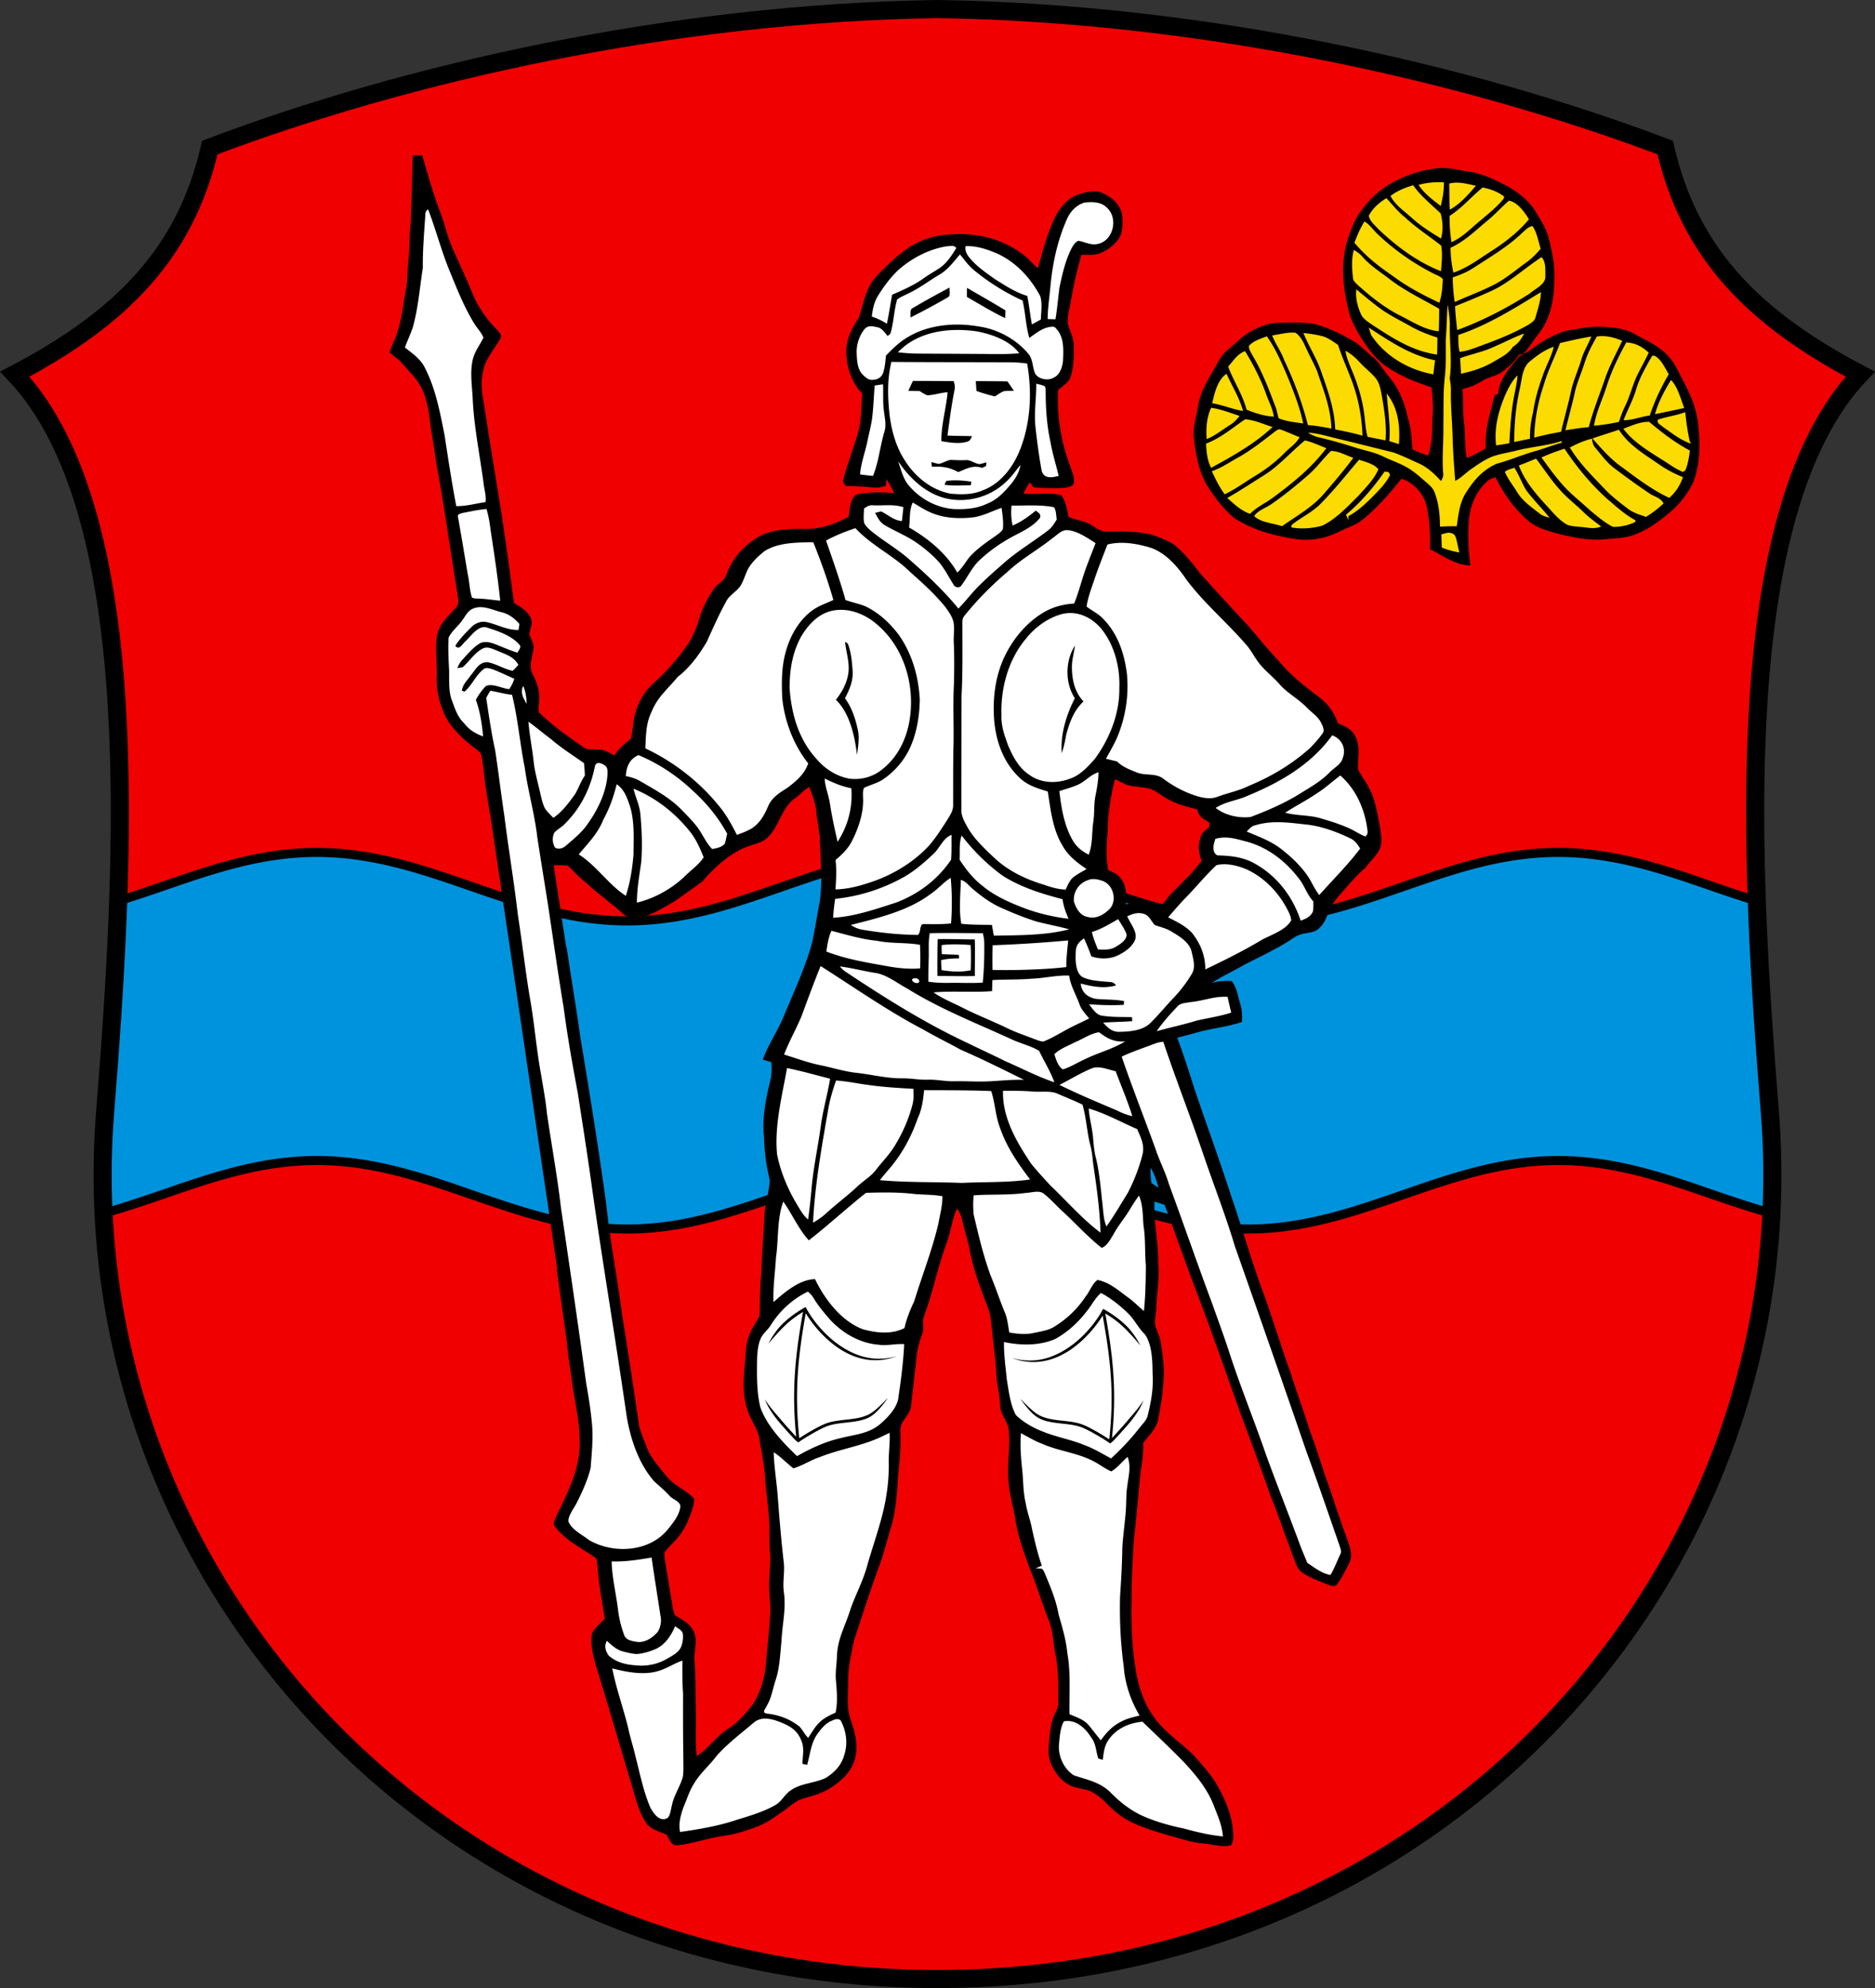 <?xml version="1.0" encoding="UTF-8"?>
<svg width="620.89" height="658.17" version="1.1" xml:space="preserve" xmlns="http://www.w3.org/2000/svg"><rect width="100%" height="100%" fill="#333333" stroke="none"/><path d="M310.44 3C222.452 4.313 134.81 24.116 69.48 48.848c-7.954 34.591-28.836 56.258-64.574 75.01 43.542 45.919 36.405 162.65 29.9 244.5-11.937 150.21 107.43 286.81 275.64 286.81s287.58-136.6 275.64-286.81c-6.505-81.85-13.641-198.58 29.9-244.5-35.738-18.752-56.62-40.419-64.574-75.01C486.082 24.116 398.432 4.313 310.452 3z" fill="#f00000"/><g transform="translate(.439 .534)" stroke="#000"><path transform="translate(-.44 -.633)" d="m104.92 282.3c-18.7 0-34.951 5.67-51.38 11.34a529.03 529.03 0 0 1-14.468 4.785c-0.865 24.438-2.556 48.402-4.268 69.936-0.893 11.241-0.962 22.389-0.42 33.426 6.447-1.864 12.808-3.956 19.156-6.147 16.428-5.67 32.68-11.34 51.38-11.34s35.022 5.67 51.38 11.34c16.428 5.67 32.681 11.34 51.381 11.34s35.023-5.67 51.381-11.34c16.428-5.67 32.681-11.34 51.381-11.34s35.023 5.67 51.381 11.34c16.428 5.67 32.681 11.34 51.381 11.34s35.023-5.67 51.381-11.34c16.428-5.67 32.681-11.34 51.381-11.34s35.023 5.67 51.381 11.34c6.348 2.191 12.707 4.283 19.154 6.147 0.543-11.037 0.474-22.185-0.42-33.426-1.71-21.533-3.403-45.498-4.267-69.936a529.13 529.13 0 0 1-14.467-4.785c-16.358-5.67-32.681-11.34-51.381-11.34s-34.953 5.67-51.381 11.34c-16.358 5.67-32.681 11.34-51.381 11.34s-34.953-5.67-51.381-11.34c-16.358-5.67-32.681-11.34-51.381-11.34s-34.953 5.67-51.381 11.34c-16.358 5.67-32.681 11.34-51.381 11.34s-34.953-5.67-51.381-11.34c-16.358-5.67-32.681-11.34-51.381-11.34z" fill="#0093dd" stroke="#000" stroke-width="3"/></g><path d="M310.44 3C222.452 4.313 134.81 24.116 69.48 48.848c-7.954 34.591-28.836 56.258-64.574 75.01 43.542 45.92 36.405 162.65 29.9 244.5-11.937 150.21 107.43 286.81 275.64 286.81s287.58-136.6 275.64-286.81c-6.505-81.85-13.641-198.58 29.9-244.5-35.738-18.752-56.62-40.419-64.574-75.01C486.082 24.116 398.432 4.313 310.452 3z" fill="none" stroke="#000" stroke-width="6"/><g stroke-width="1.333"><path d="M136.69 51.448c-.219 7.5-.371 15.01-.698 22.502-.507 4.181-.192 8.382-.782 12.55-.327 2.886-.148 5.733-.648 8.612-.994 5.213-1.41 10.305-3.142 15.365-.642 2.116-1.821 4.04-2.405 6.162 1.334 1.289 2.918 2.193 4.136 3.63 2.225 2.642 4.61 4.7 6.22 7.81 2.65 4.74 2.745 10.613 3.662 15.865.622 3.367 1.058 6.766 1.584 10.151 2.674 14.262 4.585 28.658 6.951 42.972.128 1.487.603 2.866-.577 4.072-2.456 2.924-5.194 4.874-6.156 8.824-.898 4.47.02 9.465-.166 14.03-.238 5.13 1.173 10.454 3.809 14.86 2.385 3.52 5.617 6.54 9.047 9.041.866.705 1.738 1.186 1.924 2.398.686 3.11.808 6.356 1.302 9.505.472 3.162.957 6.32 1.455 9.475l.087-.02 2.166 14.685c.13.89.283 1.775.41 2.664l-.018-.007.678 4.592c.015.01.03.017.045.026 1.192 8.75 2.535 17.475 3.825 26.208l6.233 42.254c.3 1.699.482 3.41.753 5.105l8.166 55.358-.183.043c1.102 7.925 2.21 15.85 3.316 23.77.34 3.893.892 7.677 1.52 11.525.802 7.528 2.81 14.364 2.758 21.822.212 8.747-3.86 16.615-7.548 24.259-.416.98-1.404 2.61-.789 3.636 3.694 4.873 8.517 7.016 13.371 10.395.91.462.667 1.884.865 2.75.385 5.92 1.514 11.704 2.405 17.552-1.462 1.507-3.263 3.014-4.238 4.887-.853 5.405 1.667 11.24 3.052 16.377 3.706 11.928 7.099 23.939 10.735 35.886 1.02 3.68 2.225 7.823 4.527 10.953 1.546 1.7 4.264 2.482 6.342 3.348.757 1.128 1.501 3.218 2.906 3.597 5.348-.347 10.837-2.475 16.127-3.168 3.919-.526 7.535-1.75 11.222-3.135 3.238-1.2 5.669-3.213 8.51-5.105 2.084-1.404 3.688-3.168 6.022-3.918 2.943-.987 5.841-1.54 8.566-3.136 3.976-2.226 7.971-5.727 9.1-10.318 1.148-4.49 0-8.548-1.436-12.78-1.462-4.265-.808-8.183-.834-12.563-.07-4.534.981-9.1 1.873-13.524 2.558-7.798 5.072-15.628 7.849-23.356 2.033-5.13 3.219-10.445 4.886-15.704 1.212-5.014 1.635-10.298 1.898-15.39.513-4.931 1.007-9.786.782-14.756-.372-3.892 3.315-5.226 3.585-8.958.545-5.355 1.225-10.691 1.783-16.045.275-2.623 1-5.111 1.892-7.58.743-1.905-.2-3.694.538-5.592 2.943-8.113 4.605-16.564 7.606-24.657 1.333-3.713 1.725-7.574 3.334-11.197.622.924 1.206 1.828 1.469 2.924 1.032 4.072 2.257 8.074 3.033 12.21 1.334 6.368 3.63 12.127 5.919 18.187.885 2.283.91 4.963 1.243 7.38.462 4.701 1.18 9.383 1.373 14.096.224 3.456 1.11 6.805 1.27 10.267.051 3.046 2.167 4.886 2.763 7.683.808 6.137-.685 11.914.052 17.968.276 4.168 1.577 8.042 2.206 12.172 1.039 6.259 3.136 12.074 5.444 17.955 1.994 5.13 3.617 10.395 5.618 15.52 1.481 3.545 1.462 7.515 2.257 11.42 1.052 5.348.924 10.626.911 16.05.058 1.751-1.238 3.317-1.783 5.016-.776 2.366-.994 4.964-1.257 7.44-.186 2.692-.43 5.43.802 7.93 1.346 2.681 2.937 5.093 5.675 6.523 2.482 1.487 5.207 1.173 7.746 2.468 1.898 1.013 3.521 2.444 5.022 3.977 2.315 2.41 5.033 4.59 8.06 6.053 5.843 2.655 11.8 4.175 17.943 5.932 1.995.57 4.034.91 6.099 1.122 2.911.275 5.797 1.206 8.734.616.583-.603.782-1.366.891-2.18.135-6.875-2.462-12.769-5.803-18.605-2.174-3.321-4.81-6.354-7.504-9.259-4.104-4.066-9.747-7.728-13.01-12.563-3.483-4.771-5.124-10.248-6.054-16.025-1.206-7.586-1.5-15.416-1.295-23.092-.052-6.432.39-12.832.717-19.245.91-7.65 1.507-15.313 2.296-22.97.551-3.13.911-6.163.84-9.35 1.912-2.398 4.522-4.943 4.996-8.073.866-4.47 1.578-8.927 1.77-13.46.237-3.836-.36-7.76-.936-11.544-.302-2.27-1.52-4.2-1.963-6.405.026-1.937.443-3.848.513-5.784.128-4.759 1.084-9.33.583-14.114.16-6.881-1.602-13.641-1.205-20.49 1.097.346 2.187.686 3.283 1.032 3.579 9.286 6.772 18.733 10.318 28.038 5.2 13.64 9.998 27.35 14.871 41.098 3.29 8.863 6.638 17.731 9.741 26.664 3.091 7.657 5.624 15.506 8.658 23.188.5 1.315 1.135 2.225 2.327 2.995 2.444 1.57 5.272 2.578 7.94 3.693 1.045.27 2.488 1.175 3.276-.005 1.578-2.117 2.764-4.58 3.982-6.914 1.507-2.937.129-5.726-.808-8.56-2.59-6.933-4.732-14.013-7.271-20.958-1.584-4.81-3.065-9.644-4.887-14.37-2.058-6.496-4.386-12.896-6.458-19.386-3.136-8.715-5.803-17.578-8.952-26.286-4.112-11.044-6.732-20.62-10.144-30.62h-.032c-4.25-13.255-8.533-24.757-12.601-36.834-1.834-5.695-3.617-11.428-5.733-17.026 2.347-.641 4.713-1.18 7.041-1.898 4.733-1.27 9.773-1.713 14.402-3.342.058-1.981.059-3.904-.538-5.815-.898-2.828-1.102-5.381-2.834-7.715-2.296-.103-4.47-.033-6.683.653 3.61-2.36 7.53-4.116 11.261-6.278 4.528-2.314 9.1-4.482 13.467-7.105 1.744-1.058 3.347-2.43 5.386-2.866 1.77-.474 3.938-.436 5.304-1.719 2.892-2.475 2.943-6.015 5.2-8.965.543-.687 1.124-1.405 1.695-2.116 2.812-3.14 5.692-6.71 8.642-9.119 1.764-2.642 4.707-4.68 5.169-7.798.237-2.212-.193-4.56-.565-6.74-.833-4.258-1.468-8.259-3.571-12.12-1.02-2.07-2.527-3.879-3.508-5.957-.199-3.777.95-7.08-.86-10.773-1.18-2.559-3.385-3.424-5.816-4.444-1.238-3.56-3.2-6.323-6.182-8.619-4.887-3.661-9.632-7.381-13.505-12.146-3.508-3.597-6.586-7.528-9.876-11.318-5.438-5.887-10.9-11.736-16.21-17.731-2.488-3.27-5.298-6.797-8.536-9.369-2.398-1.475-5.136-2.527-7.823-3.36-4.508-1.091-9.62-.911-14.224-.924-2.802.18-4.488-2.16-7.226-3.084-1.751-.795-4.252-.801-5.714-1.988-.36-2.687-.847-4.605-2.239-6.939-4.027-1.103-8.4-.102-12.569-.577.584-1.308 1.296-2.501 2.11-3.674.417.551.834 1.096 1.245 1.647 3.52.199 7.13.43 10.645.072.795-.18 2.102-.418 2.564-1.136.616-2.084-.686-4.566-1.314-6.541a62.29 62.29 0 0 1-3.81-24.62c1.341-1.16 3.233-2.32 4.01-3.95 1.23-3.372 1.224-7.316 1.179-10.862-.026-2.63-1.283-4.573-1.93-7.016-.295-2.507.596-5.232 1.007-7.72.833-5.137 2.077-10.23 3.462-15.244 2.353.02 4.553.334 6.74-.737 2.63-1.2 5.418-3.398 6.419-6.2.577-2.123.578-4.496.25-6.664-.814-3.54-3.911-5.906-7.156-7.13-2.168-.642-4.823 0-6.933.66-3.623 1.096-6.406 4.373-8.04 7.663-2.56 5.33-4.124 11.28-5.663 16.91-1.2-1.038-2.283-2.186-3.399-3.302-6.938-6.137-16.449-8.677-25.587-7.933a27.623 27.623 0 0 0-13.415 4.097c-4.232 2.905-8.048 6.465-11.511 10.242-3.348 4.04-3.796 8.567-5.393 13.275-2.405 3.584-4.297 7.226-4.156 11.683.205 4.945 1.757 9.792 5.297 13.377-.384 4.444-.25 9.28-1.565 13.493-1.487 5.213-3.565 10.202-4.81 15.493.264.525.527 1.058.797 1.59 3.046.115 6.085.167 9.118.533 1.507.218 2.841-.129 4.265-.565l.134-2.18c1.116 1.481 1.892 2.886 2.533 4.63-4.117-.404-8.093-.418-12.177.339-2.283 1.103-2.527 5.272-2.809 7.465-4.335 2.296-8.772 3.995-13.749 4.002-4.79-.071-10.382.012-14.845 1.98-5.38 2.745-9.799 7.324-11.831 13.07-.783 2.392-2.9 2.93-4.24 4.887-2.11 3.09-3.828 6.425-4.873 10.023-.95 3.232-2.283 6.296-4.258 9.041-3.143 4.296-6.58 8.356-10.594 11.87-2.937 2.616-4.995 5.92-6.118 9.69-.955 2.918-.833 5.925-1.583 8.843-1.995 1.86-4.104 3.168-5.47 5.656-1.77-.968-3.31-2.033-5.433-2.007-1.584-.154-3.533.301-4.81-.744-5.226-3.668-10.125-6.983-14.73-11.536-.371-1.263.027-2.847.027-4.168.257-3.11-.796-5.797-2.136-8.523-1.392-2.578-.122-5.47.224-8.138.385-2.045-.846-3.27-1.365-5.118.301-1.789 1.308-3.488.526-5.297-1.206-2.417-3.322-3.61-5.547-4.93-.827-5.567-1.436-11.159-2.29-16.725-2.16-15.82-4.995-31.576-7.4-47.358-.622-4.258-1.642-8.003-.635-12.293.622-4.425 4.008-7.772 5.983-11.588.166-1.334-.801-1.911-1.558-2.816-3.533-3.559-6.361-7.816-8.189-12.491-1.866-4.598-4.008-9.068-6.021-13.596-1.97-4.322-2.906-8.94-4.637-13.357-2.236-5.903-3.872-11.974-5.664-18.007zm340.336 4.148c-.44.018-.885.055-1.34.116-9.305 1.187-19.097 5.695-24.541 13.608-2.732 3.258-3.867 7.035-5.188 11.005-2.142 8.047-1.103 15.89.968 23.81 1.09 3.264 2.924 6.323 4.765 9.215 2.026 2.898 4.4 6.008 7.381 7.977 4.592 3.142 9.639 5.188 14.91 6.887.462 3.533.738 6.926.34 10.492-.006 4.18-.039 8.143-1.411 12.151-1.731-.667-3.566-1.237-5.188-2.141-.282-3.65-.423-7.17-1.622-10.67-.981-4.99-3.02-9.665-6.33-13.544-1.879-2.155-2.956-4.534-5.22-6.337-2.392-1.923-4.11-3.982-6.72-5.425-4.265-2.45-8.959-4.771-13.807-5.733-4.175-.366-8.664-.288-12.845.02-4.232.878-8.362 3.084-11.497 6.06-2.18 2.058-4.502 3.47-5.964 6.188-2.732 5.015-5.925 9.266-6.945 14.928-.602 3.835-1.795 7.029-1.417 10.921.757 6.016 1.724 11.69 5.161 16.834 2.354 3.456 5.015 6.983 8.299 9.612 6.246 4.008 13.076 5.778 20.335 6.9 4.912.725 10.106-.256 14.499-2.545 2.283-1.154 4.841-1.963 6.95-3.393 5.182-4.072 9.39-8.932 13.5-14.037 3.84 1.186 6.887 4.527 8.144 8.285 1.173 4.957 1.468 9.959 1.282 15.038 4.553 2.276 8.253 5.22 13.415 5.42a69.465 69.465 0 0 1-.57-14.552c.353-5.188 2.475-10.292 6.515-13.684.642-.513 1.552-.744 2.315-1.046 2.655 5.31 6.015 10.152 10.466 14.115 2.68 2.424 5.867 3.38 9.26 4.36 5.476 1.418 11.556 2.733 17.212 2.034 2.911-.308 5.598-.244 8.42-1.206 5.367-1.795 10.202-5.585 14.338-9.369 2.899-3.116 5.861-6.996 6.76-11.229 1.43-5.406 1.256-11.221.602-16.736-.615-5.124-2.642-9.632-5.047-14.14-1.513-2.828-2.584-5.586-4.855-7.94-3.097-3.43-6.9-4.912-10.824-7.143-3.11-1.88-7.124-2.315-10.683-2.52-3.88-.231-7.433.52-11.23 1.154-2.571.462-4.751 1.59-7.053 2.757-3.36 1.642-5.978 4.303-9.421 5.823-2.815 3.47-6.92 7.778-6.984 12.46-.41.16-.814.32-1.224.487-1.463 5.938-3.335 11.337-2.912 17.583-2.097 1.103-4.026 2.38-6.277 3.175-.943-3.764-.392-7.516-.93-11.312-.507-3.816-.192-7.663-.507-11.505 2.283-.59 4.406-1.327 6.4-2.629 1.937-1.27 4.27-1.564 6.233-2.725 2.244-1.66 4.374-3.366 5.894-5.752.25-.449 1.192-.334 1.564-.507 2.039-2.04 3.316-4.585 5.2-6.772 4.066-5.303 5.156-11.991 5.085-18.526.218-4.444-.794-8.619-1.788-12.909-.795-3.219-2.52-5.752-4.181-8.554-1.97-3.566-5.47-6.355-8.908-8.427-4.264-2.302-9.017-4.65-13.865-5.265-3.097-.432-5.845-1.267-8.92-1.142zM369.22 257.956c1.443.61 2.797 1.488 4.272 1.995 2.372.628 4.938.571 7.323 1.168 1.77.66 3.36 1.91 4.97 2.879 3.13 2.045 7.06 3.033 10.652 3.956.59 2.488 2 3.143 4.052 4.297l-.039 1.513c-1.308 1.16-2.615 2.014-3.006 3.841-.847 2.642-.457 4.893.486 7.42-1.138 1.372-2.287 2.789-3.5 4.142l.023.017-7.367 7.43c-.98 1.609-2.27 2.827-3.616 4.129-2.02-1.116-4.085-2.591-6.509-2.45-1.443.224-2.77.68-4.143 1.141.662-6.066-1.132-9.917-5.816-11.28-.847-4.303-.59-8.535-.192-12.857.026-5.848.974-11.684 2.41-17.34zm-101.197 2.553c1 2.764 2.058 5.413 2.308 8.382.183 2.543.897 4.729.873 7.033l.21.165c.259 7.88 1.13 15.678-.089 23.05-.802 4.2-1.43 8.44-2.333 12.614-2.193 8.459-6.266 16.898-9.575 24.971-2.052 4.874-4.995 9.056-6.83 14.077.95.288 1.9.564 2.855.833.109 1.95.186 3.848-.295 5.76-1.424 5.957-2.841 12.446-2.174 18.59.15 5.387.709 9.493 1.93 14.748-.257 4.143-1.635 8.03-1.796 12.173-.198 6.002-.847 11.952-.943 17.961-.532 4.887-.448 9.773-.634 14.672-.872 1.975-2.27 3.694-3.104 5.714-1.668 3.598-1.386 7.183-1.815 11.037-.456 4.95-.712 9.683.936 14.454 1.026 3.585 3.553 6.33 3.989 9.914.641 4.065 1.52 8.067 1.808 12.184.378 6.066 1.482 11.85 1.45 17.955-.026 2.392-.02 4.772.179 7.157.308 3.649-.295 7.137-.257 10.799-.044 2.79.36 5.554.399 8.337-.276 5.765-.905 11.471-1.437 17.21-.327 4.92-1.782 9.979-4.482 14.14-2.411 2.976-4.816 5.786-8.067 7.87-3.925 2.571-6.535 6.476-10.383 9.092-.641-4.694-.198-9.56-.34-14.326-.153-5.784.013-11.543-.436-17.314-.199-3.367 1.103-6.29-.154-9.427-1.186-2.66-3.347-3.764-5.694-5.206-.892-.45-.975-1.251-1.2-2.13-.929-5.335-1.763-10.703-2.667-16.044-.135-.981-.308-2.033-.192-3.021 1.244-1.847 3.11-3.238 4.45-5.027 2.328-2.726 3.649-5.926 4.758-9.286.34-1.16.641-2.276.558-3.495-2.642-2.904-6.611-4.225-9.17-7.464-2.34-2.937-5.239-6.015-6.502-9.555-.847-2.328-1.937-4.63-2.52-7.042-1.802-12.376-3.662-24.74-5.688-37.084-1.546-12.069-3.912-24.112-5.188-36.2h.011c-2.55-18.711-5.762-38.372-8.598-55.487-1.4-9.89-3.05-19.734-4.538-29.608l-.108.037-4.204-27.284c1.507.013 3.04-.04 4.54.115 1.494 1.07 2.623 2.636 4.04 3.835 1.365 1.17 2.746 2.305 4.032 3.554l6.844 5.584c2.193 1.372 4.508 4.777 7.324 4.553 4.93-.498 9.214-3.368 13.42-5.8l8.986-6.353c4.354-5.11 10.113-10.382 16.718-12.21 1.738-.583 3.392-1.039 4.79-2.289 3.97-3.553 4.816-10.209 9.305-13.152 1.668-1.257 2.892-2.726 4.7-3.765zm112.966 126.13c1.36 2.033 1.957 4.296 2.656 6.61a195.151 195.151 0 0 0-2.38-1.634c-.192-1.654-.314-3.309-.276-4.976z"/><path d="M477.06 60.312c-2.483 0-4.883.2-7.312.896 1.936 2.962 4.591 4.848 7.336 6.99.648-2.617 1.102-5.176 1.045-7.875a52.393 52.393 0 0 0-1.07-.011zm5.372.157a10.48 10.48 0 0 0-2.534.296c.11 2.886-.025 5.766.186 8.646 3.393-1.841 6.163-5.002 8.632-7.92-2.166-.447-4.177-1.017-6.284-1.021zm-14.46.861c-2.591.77-5.393 1.84-7.51 3.566 1.713 3.238 4.61 4.982 7.233 7.406 2.918 2.63 6.144 4.63 9.485 6.663.802-2.989.584-5.323-.102-8.286-3.09-2.988-6.708-5.828-9.106-9.349zm23.034.725c-3.79 3.046-6.843 6.785-10.992 9.433-.025 2.918.2 5.797.616 8.689 3.393-1.469 5.746-3.918 8.517-6.26 2.905-2.52 6.2-4.995 8.644-7.977.744-1.026-.225-1.148-.892-1.686-1.834-1.116-3.81-1.718-5.893-2.2zm-31.903 3.546c-2.398 1.5-4.483 3.27-5.83 5.797.219 1.732 2.06 3.219 3.181 4.463 5.964 5.694 12.98 10.928 20.713 13.929.212-2.745.596-5.797.039-8.51-3.932-3.084-8.15-5.784-11.825-9.215-2.392-1.891-4.239-4.232-6.278-6.463zm40.541.853c-2.392 2.09-4.508 4.476-6.977 6.496-4.047 3.322-7.503 6.861-12.326 9.086.032 2.822.334 5.464.943 8.222 4.79-1.61 8.35-4.476 12.575-7.137 4.617-2.95 8.914-6.304 12.441-10.53-1.398-2.264-3.847-5.765-6.656-6.137zm-47.806 6.881c-1.437 2.2-2.36 4.59-3.342 7.002 3.56 4.297 7.875 7.74 12.486 10.851 4.842 3.668 10.184 6.45 15.654 9.048.801-2.508 1.051-5.2 1.135-7.823-.738-.969-2.22-1.367-3.265-1.944-6.849-3.52-13.152-7.977-18.699-13.325-1.334-1.36-2.29-2.828-3.97-3.809zm55.65 1.526c-1.218.077-2.322 1.27-3.206 2.02-4.611 4.547-10.588 8.061-16.006 11.582-2.232 1.507-4.669 2.538-7.221 3.378.051 2.745.225 5.458.673 8.165 4.303-1.97 8.773-3.585 12.98-5.746 3.84-1.95 7.067-4.74 10.632-7.317 1.847-1.295 3.392-2.88 4.841-4.598-.782-2.444-1.231-5.355-2.693-7.484zm-59.18 7.9c-.84 3.072-.61 6.131-.282 9.254.076 1 .878 1.635 1.538 2.29 4.38 3.943 9.255 7.842 14.577 10.42 3.95 1.988 7.792 4.54 12.313 4.938.07-2.481.135-4.957.115-7.439-5.38-3.09-10.92-5.707-15.916-9.44-3.175-2.494-6.862-4.739-9.485-7.778-.827-.969-1.751-1.642-2.86-2.244zm62.143 2.374c-5.739 3.751-11.037 8.798-17.225 11.465-3.757 1.687-7.566 3.264-11.389 4.79.097 2.642.423 5.252.693 7.882 8.413-3.085 16.519-7.298 24.06-12.127 1.84-1.635 5.4-3.026 5.137-5.873-.006-1.847.193-4.778-1.276-6.137zm-61.316 10.67c-.315 2.88.39 5.624 1.545 8.234.66 1.52 2.398 2.553 3.707 3.483 6.861 4.47 13.17 8.663 21.488 9.875.065-1.879.11-3.758.11-5.637-3.047-.962-6.002-2.11-8.792-3.687-3.373-1.924-6.996-3.637-10.107-5.914-2.764-2-5.31-4.206-7.951-6.354zm61.133.911c-8.913 5.406-17.385 10.837-27.363 14.178 0 1.86-.013 3.746.41 5.573 1.854-.147 3.553-.731 5.291-1.347 6.047-2.231 11.845-4.348 17.462-7.586 1.026-.673 2.071-1.218 2.405-2.488.763-2.777 1.7-5.418 1.796-8.33zm-30.884 4.162c-.314 3.88-.314 7.778-.647 11.658-.013 4.033.147 8.041-.276 12.062-.629 5.29-.378 10.703-.507 16.032.116 5.374-.48 10.684-.057 16.058.141 1.064-.238 1.68-.725 2.584-2.13-2.366-4.322-4.463-7.253-5.81-2.79-1.244-5.585-2.623-8.458-3.655-6.17-1.52-12.306-3.079-18.481-4.566-3.328-.75-6.426-1.847-9.876-1.995 1.128.655 2.264 1.244 3.547 1.546 4.117.936 8.188 2.11 12.215 3.392 3.168.994 6.253 1.514 9.26 2.982 2.828 1.385 5.663 2.264 8.292 3.88 2.11 1.27 3.841 2.899 5.733 4.496.98.859 2.167 1.846 2.725 3.045 1.558 3.79 1.93 7.714 1.969 11.774a63.774 63.774 0 0 1 5.534-.129c.552-3.617.846-6.99 2.565-10.291 2.7-4.49 5.83-8.344 10.773-10.453 4.425-1.174 8.6-3.046 13.011-4.239 2.841-.808 5.573-1.943 8.44-2.68l-.077-.527c-4.957 1.565-10.1 1.867-15.108 3.175-2.751.7-5.817 1.09-8.427 2.186-2.257 1.013-4.347 2.47-6.374 3.88-1.84 1.264-3.277 2.9-5.297 3.919-.36-4.694-.731-9.382-.853-14.089-.122-5.38-.692-10.659-.577-16.02.033-1.282-.16-2.526-.405-3.776.866-5.868-.128-12.357.046-18.02-.065-2.148-.353-4.303-.712-6.42zm-26.112 7.592c.243.815.494 1.629.763 2.437 4.688 7.054 12.37 11.53 20.611 13.024.16-1.545.346-3.09.584-4.63-8.363-1.783-14.93-6.252-21.958-10.831zm-25.273 1.637c-2.229-.004-4.543.637-6.72.934 1.045 2.848 2.918 5.233 3.938 8.106 3.29 6.945 5.988 14.148 7.886 21.599 2.636.154 5.201.64 7.786 1.135-.212-6.804-2.59-12.563-4.7-18.898-1.014-2.495-2.373-4.849-3.476-7.311-.981-1.982-1.815-4.296-3.764-5.521-.315-.03-.632-.044-.95-.044zm3.618.133c1.667 4.155 4.117 7.939 5.662 12.165 2.29 6.585 4.642 12.697 4.867 19.77 3.046.584 6.06 1.2 9.042 2.072-.224-6.118-1.328-12.178-3.457-17.93-1.5-4.06-3.31-7.971-4.637-12.107-1.648-1.11-3.385-2.463-5.334-2.944-2.033-.52-4.066-.789-6.143-1.026zm73.085.173c-3.405 1.231-6.612 2.982-9.959 4.387-3.623 1.731-7.483 2.391-11.228 3.79.09 1.705.186 3.418.301 5.123 3.777-.77 7.413-1.988 10.754-3.938 2.43-1.455 4.822-2.5 6.432-4.969 1.795-1.096 2.764-2.56 3.7-4.393zm25.73.863c-.54.007-1.088.049-1.644.132-1.635 2.86-3.148 5.739-4.123 8.9-.994 3.168-2.424 6.214-3.136 9.427-.93 4.27-2.135 8.47-3.161 12.722 2.578-.39 5.13-.871 7.74-1.019 1.469-5.733 3.732-11.132 5.611-16.724 1.533-4.18 3.597-7.913 5.463-11.908-2.204-.912-4.411-1.557-6.75-1.53zm-110.918.067c-2.007.763-4.425 1.482-5.907 3.13-.23 1.128.828 2.455 1.296 3.45 3.257 5.476 5.412 11.356 7.67 17.288.314 1.07.506 2.193.846 3.264 2.5 1.071 5.457 1.308 8.13 1.725-1.057-5.169-3.045-10.203-5.014-15.09-2.026-4.783-4.007-9.496-7.021-13.767zm107.44.065c-3.457.538-6.92 1.397-10.351 2.154-1.744 4.662-4.014 9.048-5.386 13.832-1.911 5.611-3.065 11.568-3.168 17.5 2.93-.814 5.912-1.391 8.894-1.956 1.058-4.604 2.386-9.144 3.373-13.768.776-3.437 2.277-6.61 3.29-10.029.789-2.75 2.322-5.085 3.348-7.733zm11.581 1.955c-2.533 4.592-4.88 9.42-6.477 14.422-1.41 4.496-3.463 8.465-4.213 13.172 2.777-.282 5.54-.667 8.26-1.295.576-1.783 1.205-3.534 2.032-5.214 1.686-3.43 2.488-7.156 4.194-10.58 1.2-2.38 2.488-4.702 3.63-7.113-2.213-2.007-4.386-3.193-7.426-3.392zm-24.022 1.443c-2.918.95-5.54 2.893-7.888 4.817-2.558 2.032-2.622 5.944-3.328 8.913-1.334 5.906-1.89 11.742-1.865 17.795 1.731-.352 3.462-.724 5.2-1.07-.02-3.008.275-5.67.994-8.575.602-4.207 1.75-8.228 3.206-12.21 1.083-3.322 2.873-6.252 3.681-9.67zm-69.007 1.321c.52 2.943 1.777 5.405 2.835 8.156 1.578 4.04 2.796 8.19 3.367 12.5.384 2.654.429 5.251 1.153 7.842 1.988.379 3.964.795 5.952 1.16.41-5.258-.456-10.266-1.354-15.422-.378-1.917-.756-3.815-2.07-5.347-1.566-1.834-3.535-3.29-5.157-5.093-1.379-1.513-2.899-2.84-4.726-3.796zm-33.217.122c-2.604.968-3.797 3.135-5.6 5.117 1.835 4.912 4.753 9.152 6.1 14.262 2.918 1.193 5.867 2.122 9.035 2.308-.366-2.494-1.488-4.63-2.373-6.951-1.79-5.15-4.328-10.087-7.163-14.736zm135.166 1.513c-.256.005-.474.116-.57.404-2.007 3.579-4.04 7.073-5.15 10.933-1.05 3.495-2.815 6.625-4.11 10.01 3.001.052 5.695-1.185 8.689-1.55 1.571-4.855 3.74-9.268 6.272-13.68-1.11-1.872-2.2-4.225-3.911-5.604-.257-.236-.792-.52-1.22-.513zm-141.289 6.003c-2.956 1.866-4.034 6.54-4.752 9.74 3.495.545 6.72 2 10.209 2.559-1.135-4.29-3.648-8.24-5.457-12.3zm96.359.5c-1.75 1.699-2.809 3.815-3.854 5.996-2.386 5.489-3.95 11.15-3.251 17.198 1.468-.218 2.93-.462 4.386-.712.257-4.598.533-9.26 1.257-13.806.456-2.925 1.257-5.714 1.462-8.676zm50.812 1.538c-2.16 3.52-4.187 7.311-5.303 11.3 3.238-.622 6.457-1.334 9.683-2.027-1.218-3.04-2.064-6.887-4.38-9.273zm-94.117 4.476c.308 5.297 1.301 10.421.833 15.762 1.065.334 2.13.662 3.2.989.398-6.035-.198-11.839-4.033-16.751zm-58.142 4.714c-1.527 3.116-1.744 6.97-1.5 10.376 2.847-1.129 5.001-2.988 7.585-4.585 1.347-.808 2.354-1.847 3.297-3.085-3.187-1.052-6.08-2.206-9.383-2.706zm156.982 1.462c-2.943 1.116-6.086 1.462-9.042 2.476-.487 1.295.898 1.673 1.667 2.423 3.046 2.11 5.708 4.31 9.267 5.528-.153-.314-.308-.622-.462-.936-.635-3.149-1.14-6.29-1.43-9.49zm-145.762 2.372c-4.251 2.86-7.99 6.17-12.915 8.036.147 2.815.352 5.457 1.667 8.016 7.022-3.803 14.531-8.016 20.348-13.525-2.937-.865-6.047-2.373-9.1-2.527zm133.296.836c-2.702.036-5.546 1.36-8.028 2.268 3.187 4.348 8.138 7.272 12.627 10.138 2.302 1.386 4.527 3.137 7.021 4.137 1.065-.301 1.071-1.058 1.405-1.969.506-1.667.731-3.347.975-5.065-4.893-2.617-9.248-5.926-13.461-9.498a8.051 8.051 0 0 0-.538-.01zm-121.892 2.474c-.584-.021-.998.422-1.534.75-4.072 3.155-8.311 6.535-12.87 8.952-2.623 1.526-5.111 3.174-8.01 4.162 1.238 2.667 2.507 5.271 4.264 7.644 3.585-1.699 6.708-4.066 10.094-6.1 3.52-2.135 6.835-4.667 9.728-7.598 1.75-1.808 3.739-2.943 4.97-5.213-2.084-.789-4.11-1.739-6.207-2.502a1.315 1.315 0 0 0-.435-.096zm112.379.127c-2.899 1.014-5.848 1.867-8.74 2.9 3.02 3.41 6.124 7.009 9.9 9.593 4.894 3.642 9.966 7.49 15.52 10.068 2.244-1.988 3.501-4.046 4.534-6.849-2.867-1.16-5.528-2.559-8.061-4.341-4.784-3.29-9.979-6.35-13.153-11.37zm-8.952 2.97c-2.584.635-4.944 1.699-7.291 2.917 3.25 5.4 7.574 9.53 11.857 14.07 2.206 2.27 4.796 4.22 7.297 6.15 1.834 1.417 3.906 1.995 6.054 2.745 2.142-1.276 4.008-2.745 5.829-4.45-1.058-2.001-3.046-2.143-4.835-3.419a254.068 254.068 0 0 1-11.581-8.324c-2.501-1.898-4.091-4.239-6.13-6.624-.828-.904-.988-1.892-1.2-3.065zm-95.012.578c-4.585 3.764-8.413 8.259-13.486 11.497-4.078 2.533-8.067 5.2-12.248 7.56 2.411 2.072 4.476 4.156 7.548 5.246 2.257-2.295 5.078-3.495 7.63-5.393 6.56-4.868 12.697-9.773 17.654-16.353-2.334-.872-4.662-2.019-7.099-2.558zm85.95 2.731c-2.577.847-5.122 1.776-7.604 2.898 2.097 2.982 4.27 5.926 6.656 8.684 2.86 3.321 6.348 5.95 9.6 8.984 2.308 1.885 4.707 3.963 7.375 5.31 1.968.082 3.988-.315 5.848-.95.603-.333 1.654-.352 1.673-1.211-3.482-1.809-6.213-4.407-9.195-6.907-5.56-4.945-10.222-10.639-14.352-16.807zm-77.298.744c-2.616 2.482-4.713 5.534-7.47 7.894-3.893 3.392-7.914 6.694-12.165 9.625-1.777 1.315-4.656 2.162-5.817 4.054 2.219 2.167 6.349 2.352 9.208 3.34 4.778-3.347 10.414-6.508 14.096-10.997 3.302-3.77 6.515-7.612 9.516-11.633-2.334-.776-4.886-2.283-7.368-2.283zm67.867 2.552a228.498 228.498 0 0 1-5.682 2.283c1.975 5.143 5.349 9.074 9.01 13.081 2.142 2.29 4.169 4.938 6.952 6.484 1.282.57 2.854.57 4.226.744 2.507.128 4.643.897 7.073-.129-1.994-1.54-4.04-2.981-5.836-4.751-2.623-2.559-5.49-4.714-7.907-7.478-2.924-3.219-5.168-6.822-7.836-10.234zm-58.604.366c-4.31 5.085-8.42 10.292-13.158 15.018-2.706 2.54-6.1 4.143-8.966 6.414-.506.711-.397 1.064.334 1.07 2.898.481 6.784.173 9.612-.7 4.508-2.11 8.46-6.393 11.974-9.869 2.353-2.654 5.225-5.463 6.598-8.772-1.308-1.764-4.38-2.475-6.394-3.161zm51.419 2.636c-.956.416-2.399.609-3.117 1.397.956 2.335 2.65 4.38 3.958 6.535 1.923 3.161 4.7 5.002 7.54 7.246.976.788 2.104 1.052 3.284 1.392-2.462-3.123-5.393-5.939-7.747-9.151-1.443-2.399-2.36-5.066-3.918-7.42zm-42.94 1.262c-3.693 5.265-7.823 10.158-12.787 14.281.27.622.54 1.238.796 1.867-.02-.456-.026-.91-.045-1.366 3.238-1.687 5.836-4.252 8.414-6.81 1.962-2.02 4.149-4.233 5.374-6.785-.205-1.225-.738-.988-1.751-1.187zm21.232 20.271c-.796.013-1.603.317-2.487.552.064.77.129 3.585.2 4.361 1.923.77 3.802 1.263 5.84 1.61-.493-1.245-.845-4.792-1.685-5.857-.637-.51-1.25-.676-1.869-.666z" fill="#fcdb00"/><path d="M361.112 66.934c-.678.01-1.36.066-2.03.138-2.957.918-4.931 3.27-6.04 6.085-2.918 6.779-4.464 13.962-5.163 21.291-.334 3.758-.923 7.394-.955 11.184.859.026 1.724.045 2.584.07.564-3.488.892-6.996 1.315-10.503 1-4.566 1.975-9.12 4.149-13.23.474-.853 1.18-1.898 2.129-2.244 2.481.39 4.277 1.756 6.925.91 4.771-1.437 6.194-8.445 2.603-11.786-1.496-1.568-3.485-1.946-5.518-1.915zm-219.348 2.35c-.584.5-.853.726-.904 1.527-.372 5.964-.917 11.895-.84 17.885-1.045 6.58-1.495 13.082-3.284 19.546-.744 2.322-1.815 4.508-2.668 6.797 2.424 1.924 4.771 3.463 6.368 6.214 3.816 7.26 5.156 14.763 6.76 22.689 1.206 7.887 2.398 15.788 3.898 23.618 3.322.045 6.426-.866 9.69-1.334.288-2.013-.45-4.258-.66-6.284-1.238-9.394-3.22-18.854-3.61-28.312-.238-4.22-.982-9.055.192-13.159.737-2.5 2.295-4.412 3.385-6.707-.673-1.674-2.058-3.072-3.013-4.599-3.585-5.816-5.958-12.08-8.562-18.365-2.545-6.407-4.284-13.083-6.753-19.514zm173.455 12.121c-.586-.009-1.228.131-1.767.141-5.931.962-11.492 3.905-15.987 7.848-2.66 2.533-4.835 5.47-6.758 8.587-1.277 2.104-1.745 4.413-2.014 6.83 1.808.597 3.385 1.36 4.995 2.36.686-3.18 1.129-6.406 1.745-9.606 3.571-1.552 7.297-3.169 10.465-5.458 1.655-1.193 3.444-2.174 5.143-3.296 2.494-1.668 4.047-4.143 5.605-6.657-.311-.583-.841-.74-1.427-.75zm5.206.083c-.232 0-.466.003-.702.013l-.038.814c.147 1.918 1.469 3.149 2.687 4.495 2.155 2.13 4.687 3.906 7.156 5.644 3.47 2.18 6.708 4.31 10.658 5.521.61 3.13.93 6.297 1.52 9.433.988-.539 1.975-1.084 2.963-1.629.07-2.482.551-5.393-.218-7.772-3.22-6.022-7.932-11.133-14.191-14.044-3.192-1.341-6.351-2.467-9.835-2.476zm-2.535 2.731c-2.117 2.45-3.893 4.951-6.734 6.664-3.54 2.07-6.688 4.566-10.395 6.278-1.23.622-2.597 1.16-3.693 2.007-1.052 3.668-1.11 7.644-2.219 11.3-.295.269-.597.532-.904.782-.975-1.11-1.744-2.456-3.245-2.886-1.667-.314-3.117-.84-4.425.597-1.719 2.167-2.726 5.174-2.591 7.938.09 2.315.18 5.047 1.764 6.888.962.994 2.129 2.167 3.642 1.955 1.481-.013 2.886-.865 3.348-2.314.609-1.783.756-3.81.923-5.682 2.206-2.296 4.406-4.457 7.176-6.092 6.714-4.104 15.525-4.938 23.163-3.636 6.323.833 12.498 4.04 16.654 8.9 1.795 1.956 1.417 4.393 2.398 6.708 1.148 2.014 4.444 2.54 6.316 1.315 1.93-.86 2.72-3.508 2.937-5.432.148-3.63.45-7.848-2.257-10.696-.68-.987-1.616-.616-2.622-.475-2.501.616-4.208 2.11-6.273 3.534-1.192-4.027-1.256-8.286-2.237-12.377a72.608 72.608 0 0 1-15.853-9.862c-1.943-1.552-3.34-3.49-4.873-5.413zm-3.399 10.96c-.173 1.026.449 2.911-.776 3.335a214.149 214.149 0 0 1-12.248 6.599c.192-1.058-.36-2.7.853-3.169 3.982-2.36 8.08-4.585 12.171-6.765zm5.706.115c4.265 2.457 8.53 4.887 12.73 7.452-.02.853-.038 1.712-.057 2.571-4.406-2.07-8.452-4.63-12.685-7.003 0-1.007.006-2.013.013-3.02zm-2.872 13.941c-7.353-.028-14.834 1.945-19.994 7.4 2.167.225 4.328.412 6.502.424 7.696.045 15.397.077 23.093.128 3.533.096 7.079.045 10.6-.211-3.091-4.245-9.145-6.348-14.109-7.278a43.568 43.568 0 0 0-6.092-.463zm-22.156 10.581c-1.43 5.836-1.212 11.678-.596 17.597.712 5.362 2.103 10.504 5.098 15.076 3.367 5.374 8.74 9.722 15.057 10.94 3.591.32 7.458.385 10.799-1.148 6.182-2.321 10.383-8.246 12.576-14.255 3.226-8.708 3.642-18.584 2.026-27.677a44.505 44.505 0 0 0-6.791-.404c-12.723-.058-25.446-.013-38.168-.129zm7.124 6.291c4.508 0 9.017.026 13.518.07.276.988.526 1.822.282 2.848-.994 5.027-1.667 10.094-2.346 15.166 2.706.147 5.418.122 8.124.199-.43.814-.525 1.526-1.525 1.815-2.655.865-5.92.295-8.62-.148-.07-5.419 1.579-10.786 2.066-16.192-2.264.122-4.432.923-6.683 1-.93-.27-1.763-.917-2.59-1.404-1.251-.02-2.495-.032-3.745-.051.5-1.103 1.012-2.206 1.519-3.303zm20.829.07c3.495.007 6.99.033 10.485.084.725 1.033 1.437 2.078 2.148 3.117-1.115.039-2.27-.026-3.38.141-1.032.436-1.98 1.115-2.91 1.718-2.078-.494-4.118-1.077-6.119-1.827-.077-1.077-.154-2.155-.224-3.232zm20.033.847c.026 4.829-.762 9.401-.281 14.242.545 4.932 1.186 9.806 2.09 14.685.833 2.7 3.463 2.13 5.605 1.617-.872-3.739-2.052-7.375-2.7-11.165-1.225-5.496-1.578-11.074-1.617-16.685.045-.654-.038-1.258-.25-1.803-.846-.493-1.917-.628-2.847-.891zm-50.754.2c-.924.121-1.847.262-2.77.41-.283 3.687-.405 7.419-.873 11.093-.391 2.578-1.077 5.117-1.596 7.676-.757 3.597-2.072 6.964-2.373 10.658 1.43.199 2.866.36 4.302.5 1.892-4.687 2.29-9.644 3.72-14.46.84-2.661.064-4.957-.174-7.618-.327-2.751-.083-5.477-.236-8.26zm22.322 25.027c1.693.058 3.354.18 5.047.072 1.603-.148 3.04 1.193 4.604 1.327.77-.147 1.52-.372 2.27-.578-.045.41-.09.822-.134 1.239-.436.185-.873.377-1.302.57-3.066-.981-5.137.288-7.875 1.404-3.117-1.635-5.259-1.923-8.748-1.763-.057-.513-.108-1.026-.166-1.539.815.218 1.623.442 2.457.609 1.314-.27 2.533-1.097 3.847-1.34zm-17.302.456c.898 2.7 1.667 5.92 3.578 8.08 3.752 4.432 9.184 7.368 15.02 7.753 3.713.128 7.374-.147 10.779-1.757 3.463-1.34 5.74-3.873 8.074-6.63 1.487-1.886 2.686-3.842 3.052-6.26-1.7 2.078-3.148 4.24-5.2 6.01-5.31 4.828-12.928 6.771-19.899 4.995-6.509-1.725-11.742-6.728-15.403-12.191zm19.065 6.322c1.74.006 3.49.179 5.189.431-.07.398-.148.796-.218 1.187-2.86.006-5.874.269-8.696-.167.186-.43.391-.853.615-1.264a23.253 23.253 0 0 1 3.11-.187zm-14.242 7.33c-1.186 2.431-.847 5.612-1.206 8.273 6.304 3.642 12.306 8.503 15.955 14.916 1.943-1.738 2.97-4.085 4.81-5.95 2.334-2.348 5.207-4.336 7.926-6.215.827-.609 1.82-1.282 2.36-2.173.269-2.315-.115-4.772-.423-7.074-3.386 1.11-6.246 2.803-9.876 3.194-4.008.391-8.362.263-12.184-1.116-2.738-.904-4.9-2.43-7.362-3.854zm-8.083.894c-1.65.002-3.316.117-5.095.03-1.232-.122-1.962.436-2.943 1.04-.052 1.557-.277 3.257.044 4.79.474 1.064 1.475 1.949 2.34 2.705 3.784 3.098 8.074 5.567 11.825 8.703 6.067 5.284 11.935 10.722 17.04 16.955 2.43-2.469 4.469-5.252 6.944-7.676a135.91 135.91 0 0 1 7.382-6.74c4.81-4.437 10.593-7.753 15.768-11.78 1.007-.853 1.725-2.155 2.456-3.258-.211-1.314-.128-3.007-.923-4.11-4.534-.898-9.42-.48-14.032-.539-.23 2.303-.121 4.348.34 6.612 2.88-1.193 5.291-3.02 7.709-4.944.872.802 1.686.942 1.416 2.34-2.097 2.661-5.072 4.15-8.009 5.676-4.386 2.225-8.515 5.06-12.094 8.432-2.558 2.43-3.86 5.496-5.912 8.253-.577 1.02-2.219.847-2.674-.224-1.79-2.777-3.091-5.624-5.406-8.08-2.116-2.194-4.501-4.162-7.009-5.893-3.276-2.251-7.015-3.7-10.337-5.676-1.629-.956-2.341-2.456-3.194-4.059.654-.18 1.308-.347 1.969-.5 2.418 1.134 4.04 2.924 6.9 3.2.155-1.533.327-3.072.494-4.605-1.716-.542-3.349-.654-4.999-.652zm-133.065 1.255c-2.668.225-5.246.808-7.862 1.302-.904.27-1.924.359-1.533 1.57 1.09 6.163 2.129 12.326 3.142 18.508.622 2.603.629 5.373 1.418 7.92.737.448 1.834.294 2.667.39 2.258.07 4.463.482 6.72.655-.826-7.676-1.955-15.326-3.135-22.963-.314-2.495-.673-4.964-1.417-7.382zm122.162 6.343c-3.316 1.135-6.65 2.41-9.722 4.11 2.27 6.521 4.572 13.025 6.45 19.681 2.194.802 4.522 1.218 6.67 2.122 4.489 2.18 8.035 5.541 11.03 9.485 4.393 6.323 6.497 13.762 6.9 21.405-.114 5.56-1.057 11.37-3.481 16.423a25.989 25.989 0 0 1-8.748 9.99c-1.962 1.277-4.142 1.738-6.194 2.732-.532.956-.366 1.931-.392 2.99.347 4.905-1.353 10.022-3.514 14.363-1.282 2.706-3.347 4.656-5.572 6.58.385 3.252.185 6.451-.013 9.709 4.598-.083 8.881-1.392 13.178-2.899 6.7-2.469 13.07-6.458 17.917-11.729 2.168-2.565 4.02-5.418 5.822-8.252 1.026-1.7 2.103-3.143 2.033-5.24.013-5.99-.02-11.972.077-17.962.25-7.259-.212-14.538.186-21.81.109-4.688.16-9.394-.064-14.082-.077-2.09.276-4.277-.038-6.342-.404-1.937-1.681-3.764-2.867-5.31-3.393-4.22-7.573-7.933-11.607-11.53-5.573-5.483-12.678-8.638-18.052-14.435zm70.21.652c-1.995-.106-3.456 1.662-5.013 2.708-4.797 3.854-10.216 6.785-14.699 10.985-5.175 4.386-10.043 9.24-14.294 14.538-.622.756-.77 1.295-.77 2.282-.025 8.132.155 16.257-.288 24.388-.013 12.396-.09 24.798-.052 37.194-.147 2.13.693 3.867 1.706 5.656 2.11 4.117 5.791 7.522 9.12 10.677 4.655 4.405 10.574 7.22 16.672 9.01 2.303.846 4.566 1.468 7.029 1.564.718-1.469 1.289-3.084 2.61-4.13 1.327-1.038 2.873-1.814 4.322-2.667-3.187-2.155-6.105-4.374-8.004-7.81-3.25-5.375-3.88-11.78-4.848-17.86-3.116-.975-6.047-1.808-8.631-3.918-5.714-4.983-8.369-11.967-9.093-19.373-.61-7.536.333-15.314 3.777-22.118 2.867-5.675 7.317-10.875 12.87-14.056 3.04-1.725 6.33-2.552 9.806-2.764 1.648-4.001 2.59-8.202 4.11-12.248.969-2.597 1.995-5.175 2.995-7.76-2.661-1.667-5.752-3.873-8.92-4.251a3.337 3.337 0 0 0-.406-.047zM269.3 179.5c-5.322.128-11.363.006-16.063 2.904-2.412 1.911-4.989 4.304-6.11 7.241-.578 1.353-1.052 2.847-1.81 4.11-1.166 1.944-3.469 3.04-4.604 4.92-2.514 4.488-4.572 9.176-6.695 13.857-2.54 4.264-5.65 8.541-9.619 11.581-3.104 3.816-6.636 6.618-8.535 11.312-2 3.957-1.956 8.016-2.161 12.325 10.093 4.778 18.956 11.89 25.728 20.772 1.763 2.5 3.213 5.162 4.591 7.887 1.655-.622 3.431-1.257 4.95-2.168 2.7-1.814 4.176-4.43 5.407-7.362 1.379-3.11 3.93-4.47 6.618-6.252 2.815-2.18 5.47-4.418 6.636-7.9-4.88-6.182-7.81-13.877-8.612-21.681-.211-5.214-.243-10.363 1.219-15.398 1.385-5.053 4.239-10.17 8.484-13.357 2.187-1.712 4.713-2.443 7.24-3.662-1.866-6.521-4.123-12.845-6.663-19.129zm102.818.223c-1.84-.055-3.663.099-5.397.546-1.507 3.912-3.078 7.792-4.393 11.78-.942 2.842-2.116 5.791-2.513 8.773 1.699 1.308 3.622 2.174 5.161 3.72 5.13 5.04 7.336 11.651 8.202 18.654.673 7.259-.513 14.601-3.399 21.296-1.07 2.29-2.328 4.502-3.56 6.702 1.226.307 2.45.602 3.676.891 1.917 1.885 4.27 2.732 6.708 3.707 2.834 1.058 6.22.057 8.727 2.09 2.45 1.827 4.932 3.283 7.747 4.476 2.892 1.186 6.694 2.578 9.785 1.533 3.585-1.36 7.31-2.04 10.76-3.764 7.407-3.04 14.295-7.195 20.259-12.543 1.52-1.61 3.077-3.284 4.302-5.131.43-1.007-.32-2.334-.75-3.238-.955-1.975-3.168-3.4-4.695-4.97-2.783-2.899-6.328-4.662-8.996-7.683-2.514-2.879-5.38-4.848-7.47-7.913-1.18-1.673-2.046-3.386-3.38-4.944-6.497-7.606-13.89-13.666-19.976-21.752-2.866-4.258-6.823-8.87-11.812-10.588-2.81-.874-5.92-1.55-8.986-1.642zm-212.994 21.285a5.982 5.982 0 0 0-2.267.404c-1.943.674-2.635 2.418-3.79 3.95-1.333 1.943-3.552 3.617-4.52 5.759-.212 3.63 0 7.336.179 10.96.051 3.058-.198 6.54.79 9.464 1.134 2.886 1.833 5.682 4.18 7.882 1.655 2.238 3.732 3.393 6.278 4.387-.365-4.092-1-8.273-2.398-12.133.814-1.559 2.071-3.29 3.296-4.541 2.2-1.045 5.386.82 7.753 1 .763-1.096 1.27-2.147 1.687-3.417-2.347-1.039-4.662-2.181-7.06-3.098-.847-.276-2.259-.79-3.022-.154-2.616 1.885-3.937 5.484-6.425 7.504l-.833-.29c.09-1.93 1.846-3.526 2.905-5.084 1.628-1.905 2.712-4.458 5.598-4.38 2.886.55 5.445 2.289 8.292 2.853.699-.596 1.263-1.276 1.885-1.949-1.622-2.95-4.418-3.52-7.26-4.816-1.43-.545-3-1.354-4.514-.61-2.661 1.315-4.546 4.38-6.688 6.195l-1.75.295c.448-1.135.936-2.02 1.782-2.886 1.693-1.834 3.482-4.001 5.624-5.29 1.789-.93 3.776-.289 5.52.397 2.31.943 4.606 1.911 6.985 2.668.346-.712 1.455-1.892.647-2.636-2.514-2.95-6.9-4.469-10.504-5.597-2.854-1.245-5.502 2.667-7.278 4.392-1.071.814-2.104 3.277-3.444 1.572 1.423-2.283 3.379-4.259 5.27-6.15 1.437-1.45 3.432-2.194 5.452-1.636 3.501.853 6.458 2.598 10.196 2.534.122-.66.224-1.329.308-1.996-1.604-1.853-3.566-3.372-6.015-3.891-2.17-.563-4.555-1.65-6.86-1.662zm119.113.883c-1.422.022-2.84.256-4.217.74-3.88 1.475-6.529 4.489-8.639 7.951-2.994 5.349-3.93 11.216-3.911 17.288.603 8.644 3.078 17.154 9.112 23.605 2.81 3.245 6.548 5.566 10.8 6.33 3.43.384 6.854-.398 9.727-2.328 5.439-3.796 8.645-9.664 9.921-16.09 2.283-11.889-1.456-25.175-10.998-32.986-3.246-2.727-7.532-4.574-11.795-4.51zm76.553 1.063a11.55 11.55 0 0 0-3.772.51c-4.361 1.366-8.304 4.265-11.145 7.817-5.926 6.894-8.562 16.5-8.242 25.478-.153 3.706 1.053 6.888 2.31 10.306 1.545 3.52 3.456 7.162 6.758 9.336 4.072 3.065 9.53 3.091 14.109 1.2 3.071-1.161 5.585-3.932 7.72-6.35 4.919-6.643 8.248-15.075 8.132-23.412.276-6.72-1.54-14.044-5.746-19.392-2.54-3.185-6.177-5.362-10.124-5.493zm-74.962 9.532c.815.385.898.513 1.2 1.366.871 2.61 1.102 5.477 1.308 8.215.224 3.36-1.014 6.208-2.534 9.1 2.302 3.122 3.45 6.733 4.271 10.485.552 2.629.084 5.598-.281 8.246-.744-6.124-2.36-13.794-6.997-18.23 2.264-2.86 3.918-6.003 4.22-9.69.199-3.117-.866-6.407-1.187-9.491zm76.15 1.187c-.289 2.45-1.039 4.624-1.026 7.112.006 4.2.885 8.291 3.848 11.433-3.2 2.976-4.617 6.882-5.727 11.005-.384 2.065-.782 4.11-1.474 6.104-.5-6.17 1.513-12.697 4.321-18.154-3.219-5.028-3.232-12.056-.135-17.147zm-182.705 13.402c-1.141 2.155.07 4.073 1.122 5.964-.045-2.052-.346-4.053-1.122-5.964zm-10.863 1.61c-.552.744-.975 1.545-1.405 2.366.86 5.771 1.707 11.576 2.95 17.277 1.11 7.233 1.956 14.511 3.053 21.745 1.353 10.94 3.225 21.816 4.47 32.775 1.404 8.94 2.411 17.904 3.873 26.837 1.61 8.727 2.225 17.602 3.867 26.311.686 4.2 1.481 8.369 1.892 12.614 1.513 10.344 3.424 20.694 4.623 31.083 2.867 19.5 5.726 38.841 8.394 58.373.808 4.463 1.494 8.939 1.917 13.46.41 4.854-.102 9.561-.454 14.396-.95 3.931-2.694 7.767-4.496 11.377-.93 1.937-2.81 4.11-2.899 6.278.95 2.783 4.605 4.489 6.81 6.252 7.965 4.637 19.656 4.08 25.908-3.238 1.718-2.135 3.937-4.732 4.335-7.509.423-1.93-2.463-2.63-3.495-3.835-1.616-1.834-3.515-3.303-5.26-4.99-5.052-5.848-7.687-13.786-8.964-21.302-3.546-24.638-7.695-49.139-11.21-73.754-1.532-11.164-3.27-22.298-5.008-33.43-1.738-9.337-3.417-18.693-4.649-28.107-1.66-10.048-3.117-20.13-4.61-30.204-1.303-8.792-2.81-17.551-4.137-26.337-.904-7.766-3.085-15.255-4.15-22.995-1.609-7.984-2.256-16.205-4.199-24.106-2.437-.237-4.759-.956-7.157-1.34zm12.575 10.235c.352 4.501 1.27 8.888 1.75 13.39.353 3.264 1.27 6.316 1.983 9.503.442 1.866.833 3.905 1.647 5.65.731 1.23 1.886 2.263 2.88 3.289 2.969-2.026 4.97-4.822 7.066-7.676 1.276-2.032 1.969-4.354 3.367-6.336a78.695 78.695 0 0 0-.282-4.078c-3.668-2.617-7.535-5.008-10.921-7.97-2.533-1.88-4.945-3.925-7.49-5.772zm266.159 4.514c-7.01 9.69-17.102 15.5-27.946 19.99-3.732 1.692-7.279 1.878-10.632 4.052 3.11 2.468 7.689 3.45 11.555 3 5.753-2.186 11.498-4.648 16.712-7.957 3.309-2.027 6.598-3.912 9.349-6.702 1.629-1.738 3.912-2.68 4.496-4.976 1.141-3.194-.418-6.227-3.534-7.407zm-229.742 6.548c-2.982 1.372-3.956 3.782-4.18 6.931 1.705.353 3.34.828 4.847 1.732 4.726 2.758 9.83 5.49 13.653 9.472 1.674 1.725 3.418 3.455 4.9 5.34 1.975 2.444 2.969 5.381 5.232 7.632 1.552-.334 2.944-.5 4.104-1.706.41-1.084.578-2.27.835-3.399-3.079-5.566-6.946-10.247-11.672-14.485-5.143-4.83-11.197-8.812-17.719-11.518zm-13.146 2.617c-.605-.006-1.115.3-1.282 1.192-1.475 7.458-4.963 14.3-10.53 19.526-.923.77-2.04 1.43-2.86 2.296-.795 1.648-.686 3.354.18 4.95 1.083.79 2.654.277 3.577-.544 2.713-2.347 5.355-4.419 7.362-7.4 3.38-4.778 6.22-10.652 6.477-16.578 0-1.083 0-2.173-1.07-2.763-.549-.356-1.249-.674-1.854-.68zm165.51 3.057c-2.7.815-4.284 2.982-6.791 4.117-1.969.892-4.13 1.431-6.176 2.13.654 5.643 1.578 11.485 4.508 16.455 1.238 2.103 3.06 3.514 5.22 4.591 1.347-3.642.962-7.098 1.514-10.875.449-2.982.122-5.952.77-8.895.487-2.495.917-4.977.955-7.523zm80.074 1.078c-2.616 1.943-4.975 4.155-7.746 5.893-3.392 2.34-7.08 4.168-10.517 6.425 3.841 1.052 7.797.706 11.6 1.822 3.341.968 6.766 2.032 9.928 3.5 1.718.79 3.22 1.88 5.002 2.54 1.282-.974.57-2.174.512-3.54-1.096-6.348-3.886-12.331-8.779-16.64zm-170.762.988c.154 2.995 1.385 5.642 1.795 8.599.635 4.168 1.552 8.266 2.488 12.37 3.444-5.329 5.047-11.39 4.547-17.738-3.194-.596-5.944-1.795-8.83-3.231zm-68.858 1.91c-1.058 4.15-2.341 7.901-4.412 11.666-1.802 4.61-5.053 7.842-8.17 11.561 5.983 3.784 9.748 9.915 15.597 13.711 1.436-4.373 2.154-9.003 2.532-13.582.045-5.554.462-11.973-1.552-17.212-.833-2.417-1.827-4.643-3.995-6.143zm5.553 1.469c.731 2.975 2.014 5.496 2.277 8.42.475 5.246.68 10.459.301 15.711-.596 4.54-1.462 8.985-1.436 13.589 6.2-1.494 12.114-4.919 16.596-9.44 1.944-1.815 4.021-3.296 5.502-5.56-1.135-2.802-2.309-5.509-4.11-7.965-5.028-6.483-11.505-11.658-19.13-14.756zm212.86 11.1c-2.41.031-4.823.328-7.309 1.116-1.122.34-1.667 1.193-2.5 1.969 3.911 1.66 7.708 3 11.157 5.572 3.65 2.815 6.932 5.9 9.466 9.773 1.141 1.911 2.02 3.919 3.418 5.676 4.566-5.137 9.388-9.89 13.55-15.385-.891-1.391-1.694-2.648-3.252-3.366-4.7-2.264-9.862-4.162-15.082-4.643-3.25-.353-6.348-.752-9.447-.712zm-107.54 4.181c-2.726 1.02-3.79 4.187-5.881 6.207-2.976 2.79-6.137 5.58-9.677 7.638-7.092 3.996-14.864 6.516-22.97 7.337a60.225 60.225 0 0 0-.68 6.259c7.016-.366 14.147-2.854 20.796-5.002 7.4-2.77 13.832-7.644 18.264-14.204.218-2.719.109-5.496.147-8.234zm3.34.225c-.91 2.706-.519 5.175-.673 8.003 2.161 3.31 4.566 6.374 7.734 8.785 3.63 2.995 8.087 5.06 12.44 6.779 5.086 2.033 10.472 3.347 15.91 3.995-.923-2.097-1.686-4.181-1.987-6.47-6.958-1.854-13.538-3.842-19.713-7.702-5.233-3.765-9.78-8.292-13.71-13.39zm86.86.667c-.914.024-1.85.153-2.82.429-.596 1.68-1.352 4.426.649 5.47 4.444.123 8.657.552 12.588 2.835 7.247 4.123 12.421 10.883 14.993 18.777 1.699-.59 3.366-1.296 4.072-3.098.14-1.084.14-2.148.147-3.238-1.936-2.084-2.75-4.694-4.34-6.984-4.348-5.887-10.095-10.569-17.187-12.678-2.794-.712-5.357-1.586-8.101-1.513zm.05 8.848c-.87.005-1.724.1-2.541.303-3.489 3.283-6.612 7.092-9.953 10.549-2.11 2.142-4.06 4.45-6.034 6.72 2.783 1.411 5.771 2.835 7.913 5.157 2.809 3.546 4.399 7.502 4.399 12.074 6.355-3.027 12.716-6.195 18.757-9.812 3.104-1.673 7.894-3.2 9.696-6.418-.128-1.565-1.032-3.149-1.77-4.515-2.975-5.297-7.316-9.69-12.838-12.294-2.28-.995-5.021-1.778-7.63-1.764zm-90.525 4.484c-2.527 1.564-4.355 3.892-6.856 5.495-7.393 5.528-17.404 7.863-26.228 10.12 1.315.866 2.565 1.378 4.13 1.616 5.97.987 12.043 1.629 18.09 1.68 1-.757.481-2.938 1.565-3.585 3.149-.039 6.265.148 9.408-.23.378-5.13.346-9.972-.11-15.096zm47.292.415c-.607-.006-1.206.087-1.769.334-3.02.93-5.034 3.932-4.726 7.062.654 2.25 2.065 4.79 4.624 5.155 2.776.802 5.63-.936 7.438-2.924 2.264-2.88.885-7.804-2.59-9.023-.93-.308-1.965-.594-2.977-.604zm-43.926.277c-.128 4.797-.699 9.78.135 14.52 3.38.377 6.759.313 10.151.383.199 1.187.41 2.373.64 3.56 8.215-.167 16.95-.039 24.946-2.097-3.552-.994-7.195-1.636-10.76-2.572-4.149-1.27-8.054-2.905-12.01-4.669-3.342-1.513-6.42-3.796-9.21-6.162-1.243-1.038-2.302-2.584-3.892-2.962zm58.787 10.993c-1.273.027-2.47.478-3.692 1.07.892 2.224 3.42 5.085 2.663 7.554-.757 2.238-3.085 3.988-5.111 5.034-2.841 1.61-6.407 1.705-9.453.654a62.232 62.232 0 0 0-2.43-5.951c-1.655 1.186-2.662 2.232-2.713 4.38-.122 2.475-.224 6.772 2.098 8.356 2.725 1.43 6.527 1.436 9.528 1.744.66.045 1.232.41 1.713 1.103-3.996 1.122-7.786.39-11.704-.616.295 2.91 2.245 4.559 5.04 5.065 3.11.302 6.22.142 9.318.732-.038.417-.07.827-.109 1.244-3.841.224-7.67.077-11.511-.186 1.064 1.314 2.366 3.476 4.156 3.745 3.29.564 6.745.43 10.073.513.039.442.071.878.103 1.32-3.2.27-6.419.251-9.625.495 1.436 1.648 2.84 3.033 5.175 3.058 3.559-.07 8.035-.359 10.638-3.116 2.565-2.559 4.88-5.387 7.382-8.016a45.004 45.004 0 0 0 6.117-8.015c1.379-2.2.507-4.99-.019-7.33-.699-3.168-4.008-5.124-6.586-6.67-1.75-1.135-3.694-1.5-5.605-2.212-1.192-1.218-1.904-3.245-3.655-3.7a5.638 5.638 0 0 0-1.791-.254zm-6.692 1.986c-2.84 1.616-5.56 3.31-8.715 4.271.48 1.995 1.2 3.893 2.014 5.772 2.135.07 4.06.263 5.964-.917 1.423-.853 3.597-2.174 3.507-4.085-.622-1.79-1.827-3.4-2.77-5.04zm-94.973 3.874c-.969 2.219-1.34 4.495-1.661 6.874 6.508 2.495 13.088 3.578 19.93 4.797 3.623.68 7.413 1.07 11.1.769.135-2.61.084-5.201-.032-7.81-4.7-.834-9.555-.333-14.28-1.34-5.176-.488-10.043-2.033-15.058-3.29zm39.167.719a251.87 251.87 0 0 0-6.578.07c-.57 2.917-.237 5.739-.366 8.676-.109 2.462-.122 4.924-.122 7.387 2.43.372 4.868.43 7.324.385 3.565-.051 7.15.154 10.696-.09.45-4.489.577-8.94.488-13.454-.013-.994-.238-1.943-.469-2.905-3.655-.012-7.315-.067-10.972-.07zm-2.421 2.012c3.58-.01 7.16.123 10.74.128.121 4.034.005 8.068.025 12.108-4.137.096-8.266.013-12.402-.039-.045-4.059-.02-8.119.103-12.184.511-.008 1.022-.012 1.534-.013zm41.674.455a459.368 459.368 0 0 1-25.016 1.597 165.243 165.243 0 0 0-.039 8.17c7.418.193 18.248-.18 24.44-.954-.071-2.642.365-6.184.615-8.813zm-37.716 1.298a39.15 39.15 0 0 0-4.197.235 43.53 43.53 0 0 0 .064 3.033c1.872.065 3.745.116 5.617.212.039.391.077.783.11 1.174-2.02.006-4.009.102-5.983.583l.172 3.302c3.226.494 6.439.706 9.658.052.077-2.79.141-5.573-.032-8.362a63.135 63.135 0 0 0-5.409-.229zm-44.277 7.18c-2.193 5.445-4.251 10.966-6.264 16.481-1.802 4.342-4.15 8.42-5.837 12.825 3.88 1.155 7.632 2.61 11.608 3.431 4.341.879 8.356 2.206 12.716 2.661 4.784.539 9.907 1.834 14.742 1.777 2.802-.058 5.534.532 8.337.462 3.027-.148 5.95.596 8.977.506 4.047-.09 8.054.25 12.094 0 3.675-.218 7.305-.577 10.992-.468-6.92-3.424-13.851-6.887-20.931-9.966-4.15-2.276-8.387-4.353-12.492-6.713-11.671-6.112-22.861-13.968-33.943-20.996zm6.355.129c.538.609 1.11 1.173 1.764 1.654 12.876 8.555 25.683 16.66 39.694 23.297 4.476 2.18 8.997 4.246 13.454 6.464 5.367 2.315 10.607 5.092 16.154 6.945-1.308-3.63-3.406-6.945-5.067-10.427-2.731-1.642-6.052-2.386-8.957-3.739-11.582-5.303-23.785-10.087-34.597-16.808-3.662-1.936-6.868-4.713-10.876-5.27-3.867-.616-7.683-1.642-11.57-2.117zm75.163 3.013c-3.908-.03-7.648.913-11.586 1.04-4.342.39-8.695.199-13.043.468-.039 1.218-.07 2.437-.11 3.655-6.412.513-12.947-.135-19.366.423 3.27 2.315 6.88 3.597 10.382 5.47 4.636 2.27 9.44 4.175 14.095 6.413 2.834 1.398 5.784 2.34 8.727 3.495 1 .353 2.06.84 3.124.891 2.283-.852 4.431-2.135 6.567-3.302 2.802-1.63 5.739-2.88 8.618-4.349-1.128-1.404-2.482-2.776-3.13-4.476-1.128-3.328-3-6.155-3.494-9.708a22.446 22.446 0 0 0-.784-.02zm-50.255.9c-.334.009-.661.103-.897.274-.538.994 2.296 2.052 2.316.635-.114-.636-.78-.926-1.419-.909zm102.708 6.128c-3.966-.062-7.37 1.36-11.345 1.751-1.41.289-3.444.251-4.425 1.424-2.47 2.578-4.887 5.284-6.92 8.227 4.412-1.225 8.876-2.167 13.256-3.507 3.822-.898 7.689-1.41 11.433-2.648-.41-1.732-.834-3.47-1.2-5.215-.269-.018-.535-.029-.8-.033zm-41.76 11.755c-2.752.353-5.284 2.187-7.837 3.232-2.289 1.225-5.078 2.174-6.95 4.002.403 1.526 1.352 4.373 2.84 5.04 2.54-.776 4.867-2.29 7.291-3.367 4.418-2.174 9.093-3.302 13.306-5.874-3.662.244-5.842-.917-8.65-3.033zm21.27 3.136c-1.14.083-2.193.379-3.257.79-3.527 1.365-7.106 2.493-10.517 4.147 3.52 10.325 7.56 20.445 11.254 30.724 1.321 3.925 3.24 7.586 4.419 11.568 4.733 12.8 9.164 25.703 13.94 38.496 1.982 5.547 4.04 11.081 5.868 16.68 3.726 11.543 8.426 23.021 12.364 34.474 3.706 10.126 7.662 20.142 11.414 30.249.705 1.808 1.462 3.592 2.2 5.387 2.5 1.655 4.604 3.405 7.65 4.027 1.308-2.129 2.174-4.533 3.239-6.79.596-1.097 0-2.11-.302-3.207-3.59-10.287-7.093-20.598-10.857-30.82-7.785-22.688-15.742-45.35-23.694-67.982-3.15-10.479-7.144-20.643-10.665-31.012-4.168-12.313-8.946-24.394-13.056-36.732zm-22.031 8.487a4.96 4.96 0 0 0-2.003.478c-3.546 1.513-6.933 3.577-10.357 5.328 6.246 3.059 12.672 5.771 19.078 8.471 1.648.84 3.251 1.469 5.06 1.892-1.546-5.047-3.675-9.946-5.522-14.897-1.972-.408-4.188-1.352-6.256-1.272zm-102.568.22c-1.616 9.164-4.226 19.111-3.29 28.596 1.231 6.227 3.88 12.28 7.246 17.647.821 1.475 1.75 2.79 3.014 3.918.474-3.257.814-6.534 1.116-9.811.57-7.131 2.154-14.114 3.11-21.226.712-5.258 2.2-10.363 3.078-15.577-4.739-1.237-9.484-2.572-14.275-3.547zm16.237 4.131c-1.135 3.245-2.116 6.528-2.662 9.933-2.135 12.229-4.36 24.695-4.957 37.11 1.63-.898 3.078-1.91 4.444-3.174 3.354-3.072 7.022-5.76 10.337-8.888 1.994-1.88 4.502-3.296 6.093-5.457 2.065-2.693 4.386-4.983 6.175-7.901 2.597-4.226 4.61-8.811 5.867-13.614.481-1.77.36-3.444.315-5.26-4.854-.275-9.76-.556-14.576-1.23-3.7-.474-7.304-1.282-11.037-1.52zm29.158 3.2c-.327 3.283-.724 6.355-2.141 9.375-1.982 5.695-4.784 11.011-8.594 15.699-1.301 1.577-2.667 3.09-3.911 4.72 9.074.794 18.135.564 27.222.904 7.547-.378 15.012-.052 22.528-1.136-4.015-5.29-7.721-10.619-9.914-16.961-1.565-3.925-1.668-8.42-2.976-12.319-7.387-.282-14.82-.257-22.213-.282zm28.674.194c-.846-.001-1.694.003-2.543.011-.256 8.927 4.496 16.923 9.286 24.098 1.975 2.463 4.162 4.803 6.298 7.138 5.496 5.22 10.633 11.203 16.705 15.73-.23-7.535-1.295-15.146-2.405-22.605-.237-2.11-.404-4.212-.956-6.27-1.16-4.47-1.32-9.062-2.61-13.513-2.648-1.295-5.392-2.36-8.092-3.546-2.334-1.16-5.483-.564-8.067-.769-2.54-.207-5.075-.27-7.615-.274zm25.834 5.872c.211 3.264 1.161 6.4 1.43 9.65.206 2.046.34 4.182.815 6.17 1.308 5.06 1.693 10.42 2.289 15.602.327 2.63.295 5.137 1.334 7.631 2.546-3.559 4.751-7.374 7.054-11.1 1.987-3.732 3.802-8.439 4.84-12.537.867-3.238-.486-5.733-1.724-8.6-5.297-2.283-10.491-5.213-16.039-6.817zm-16.998 27.553c-1.27-.007-2.685.365-3.78.38-5.77.809-11.522.404-17.3.808-.257 2.104-.193 4.176-.039 6.28 1.616 6.854 3.194 13.632 5.624 20.263 1.75 4.15 3.116 8.453 4.867 12.595.75 1.976.942 4.2 1.333 6.272 2.713.468 5.336.75 8.061.154 2.315-.533 4.778-.783 6.792-2.046 4.187-2.565 7.785-5.983 10.471-10.107 1.36-1.674 2.117-4.155 3.88-5.405 4.27.891 6.971 3.584 10.402 6.002 1.77 1.32 3.27 2.892 4.969 4.303.513-4.983.616-10.087.635-15.096-.391-4.399-.064-8.79-.77-13.152-.288-3.437-.147-6.708-1.487-9.978-1.161 1.532-2.168 3.16-3.175 4.802-1.673 2.79-3.816 5.227-5.342 8.12-.936 1.506-2.077 3.776-3.854 4.385-4.489-3.52-8.4-7.894-12.6-11.76-2.264-2.014-4.252-4.406-6.657-6.24-.557-.435-1.268-.575-2.03-.58zm-50.601.244c-2.058.004-4.114.055-6.153.118-6.304 4.989-12.536 10.754-18.93 15.717-3.45-3.732-5.483-8.683-8.459-12.806-2.116 5.656-1.532 12.518-2.423 18.507-.263 4.95-1.04 9.786-.803 14.742 3.636-3.213 8.645-7.534 13.737-7.58 3.226 6.708 8.772 13.993 15.98 16.629 4.483 1.173 9.363 1.725 13.647-.436.673-3.149 1.86-5.976 3.212-8.875 2.674-8.721 6.009-17.052 8.067-25.966.507-3.007 1.334-5.746 1.27-8.804-2.956-.552-5.912-.475-8.894-.706-3.382-.42-6.82-.546-10.25-.54zm-25.423 32.835c-5.066 2.43-9.433 6.47-12.357 11.254-1.007 1.488-2.603 2.732-3.283 4.367-1.097 2.578-1.149 5.644-1.18 8.407-.04 4.72-.04 9.78 1.147 14.372 2.232 6.188 7.452 11.549 12.12 16.044 4.509-2.559 9.177-4.733 14.25-5.92 4.81-1.256 9.349-1.384 13.331-4.732 2.501-2.231 5.625-5.36 5.984-8.85.827-5.553 1.538-11.144 1.872-16.756l.013-.814c-2.597-.186-5.682.577-8.298.211-6.323-.487-11.896-3.7-16.173-8.26-1.88-2.167-3.81-4.41-5.297-6.847-.59-.969-1.193-1.816-2.129-2.476zm97.1.43c-2.123 1.783-3.078 4.155-4.925 6.303-2.828 3.636-6.227 6.715-10.267 8.953-5.265 2.245-11.42 2.167-16.942.987-.077 4.137.532 8.285.93 12.408.66 3.848 1.128 8.311 3.013 11.774 2.34 2.257 5.323 4.021 8.337 5.227 4.65 1.994 9.663 2.783 14.37 4.713 3.117 1.148 5.888 2.854 8.793 4.425 3.43-3.13 6.643-6.548 9.497-10.216.885-1.141 2.167-2.34 2.577-3.745 1.174-4.617 2.021-9.24 1.694-14.024-.051-4.117-.103-9.593-2.552-13.107-2.232-2.142-3.483-4.97-5.714-7.087-2.668-2.552-5.548-4.86-8.812-6.61zm-97.797 4.68c1.44 2.925 5.304 8.456 10.844 12.391 2.814 1.996 5.74 3.42 8.724 4.146 2.979.728 5.665.625 7.585.356 1.91-.268 3.02-.65 3.02-.65s-1.067.484-2.976.897c-1.911.414-4.658.708-7.783.098-3.118-.612-6.228-2-9.128-4.062-4.81-3.418-8.371-7.987-10.268-11.17-2.756 15.315-3.684 26.652-2.146 41.406.29-.195.4-.276 1.02-.659.629-.393 1.5-.929 2.468-1.495.485-.283.994-.574 1.51-.86a46.72 46.72 0 0 1 1.935-1.015c.352-.173.697-.336 1.03-.483.369-.163.725-.308 1.057-.426 3.582-1.28 7.93-1.036 11.554-2.027a13.224 13.224 0 0 0 2.254-.82c1.668-.791 3.193-2.29 4.237-3.28a55.735 55.735 0 0 0 2.127-2.142l.131-.14a.408.408 0 0 0 .037-.036 26.841 26.841 0 0 1-.54.782c-.33.46-.814 1.11-1.424 1.844-.928 1.122-2.315 2.779-4.158 3.778-.76.407-1.572.714-2.41.942-3.736 1.022-8.04.773-11.485 2.004-.306.11-.638.245-.992.401-.318.14-.65.297-.993.465-.308.152-.623.313-.94.48-.571.3-1.15.62-1.71.94-.449.255-.885.51-1.296.755-1.172.697-.815.438-2.77 1.712l-.967.673a5.642 5.642 0 0 1-.52-.387l-.022.005c0-.008 0-.015-.002-.022-.193-.162-.383-.34-.607-.557-.133-.139-.214-.228-.637-.68a145.938 145.938 0 0 1-2.737-2.996c-.53-.597-1.08-1.23-1.633-1.88a37.813 37.813 0 0 1-3.068-4.126c-1.291-2.018-1.807-3.61-1.807-3.61s.843 1.431 2.319 3.24c1.165 1.422 1.917 2.258 3.289 3.873.547.644 1.094 1.272 1.62 1.865a145.421 145.421 0 0 0 2.718 2.976c.244.26.313.327.394.415-1.468-14.635-.499-26.048 2.261-41.325-2.361 1.42-4.313 2.905-6.028 4.568-2.851 2.764-5.422 5.943-5.422 5.943s1.753-3.721 4.753-6.633c1.903-1.847 4.073-3.472 6.733-5.02l-.014-.028.439-.217.18-.102.007.011zm98.47.6.237.117.006-.011.18.102c.139.035.358.204.425.244 2.66 1.548 4.83 3.174 6.734 5.02 3 2.913 4.753 6.634 4.753 6.634s-2.572-3.18-5.423-5.943c-1.75-1.698-3.748-3.21-6.176-4.656 2.779 15.396 3.738 26.443 2.21 41.244l.472-.506c.702-.747 1.667-1.79 2.719-2.977.526-.593 1.073-1.22 1.62-1.865 1.372-1.614 2.123-2.45 3.289-3.872 1.476-1.81 2.32-3.241 2.32-3.241s-.517 1.592-1.808 3.61a37.809 37.809 0 0 1-3.068 4.126c-.552.65-1.104 1.284-1.633 1.88a146.196 146.196 0 0 1-2.737 2.997c-.423.451-.504.54-.637.68-.421.409-.72.679-1.151.962l-.968-.672c-1.954-1.274-1.597-1.016-2.77-1.713a80.7 80.7 0 0 0-1.294-.755c-.561-.32-1.14-.638-1.711-.94a39.404 39.404 0 0 0-.94-.48 26.442 26.442 0 0 0-.993-.464 14.921 14.921 0 0 0-.992-.401c-3.445-1.231-7.749-.983-11.485-2.004a11.49 11.49 0 0 1-2.41-.942c-1.843-1-3.23-2.657-4.158-3.778a33.087 33.087 0 0 1-1.829-2.423 18.407 18.407 0 0 1-.135-.204l-.011-.015.012.014c.007.009.02.022.036.037l.131.14c.115.124.275.29.487.51.39.404.959.983 1.64 1.632 1.044.99 2.569 2.49 4.237 3.281.709.342 1.466.604 2.254.82 3.624.99 7.973.747 11.554 2.026.332.119.688.264 1.058.427.332.147.677.31 1.029.483.633.311 1.29.659 1.935 1.015.516.285 1.025.576 1.51.86.968.566 1.839 1.101 2.467 1.495.654.403.734.466 1.074.693 1.588-14.944.608-25.488-2.197-40.968-1.93 3.17-5.452 7.62-10.15 10.957-2.9 2.063-6.01 3.45-9.128 4.062-3.125.61-5.871.316-7.783-.098-1.908-.413-2.976-.897-2.976-.897s1.11.383 3.02.65c1.92.27 4.606.372 7.585-.356 2.985-.725 5.91-2.15 8.724-4.145 5.54-3.936 9.405-9.467 10.844-12.392zm-70.686 41.026c-.59.282-1.186.565-1.776.84-6.778 3.45-14.108 4.335-21.123 7.105-3.136.994-5.817 2.887-8.979 3.81-2.206-1.73-4.155-3.822-6.508-5.335.147 5.053 1.026 10.074 1.385 15.121.539 7.272 1.154 14.557 2.007 21.803.243 3.239-.494 6.375.006 9.613.731 5.547-.596 10.568-.814 16.044-.481 4.405-.539 8.542-1.918 12.8-1.032 2.975-1.301 5.783-2.924 8.503-.346.98-1.872 2.283-.064 2.636 4.008.416 7.663 1.763 10.825 4.283 1.122 1.116 1.77 2.687 2.924 3.752 1.27-1.847 2.22-3.726 3.912-5.272 1.52-1.443 3.29-2.224 5.162-3.084.75-3.578.404-7.182.096-10.787-.218-2.808.308-5.527.372-8.374.32-5.643 2.867-9.811 4.45-15.05 1.713-4.887 4.181-9.37 5.541-14.417 2.193-7.81 5.297-15.794 6.413-23.74.558-3.379.776-6.829.724-10.253-.07-3.348.476-6.644.29-9.998zm43.472.116c-.275 3.97-.02 7.9.41 11.85.436 3.951.295 7.644 1.225 11.517.468 2.841 1.52 5.502 2.052 8.324.898 4.11 1.873 8.177 3.233 12.166-.674.295-1.353.59-2.033.878.654.02 1.307.058 1.961.11.744.403.975 1.468 1.34 2.192 1.751 4.207 3.477 8.356 4.279 12.87 1.186 4.246 2.487 8.394 2.904 12.82 1.186 6.566.622 13.543.712 20.296 2.257.975 4.835 1.77 6.45 3.738 1.34 1.616 2.573 3.315 3.945 4.9 1.776-2.463 3.744-4.637 6.489-6.035 1.994-1.135 4.136-1.603 6.336-2.148-2.918-4.9-4.86-10.568-5.245-16.276-1.058-7.657-1.405-15.345-1.219-23.073.347-5.335.68-10.69.744-16.037.206-4.066.86-8.138 1.135-12.178.25-2.79.064-5.554.507-8.33.39-3.393 1.34-6.375.122-9.741-1.815 1.532-3.36 3.623-5.413 4.822-2.058-.885-3.853-2.328-5.847-3.354-5.63-2.931-11.416-3.296-17.194-5.855-2.43-.917-4.597-2.283-6.893-3.456zm-122.282 41.175c-4.425.75-8.715 1.424-13.236 1.283.135 5.239 1.36 10.177 2.058 15.506a37.144 37.144 0 0 0 2.046 8.734c.578 1.853 2.546 2.097 4.194 2.386 2.79.397 5.342-1.392 7.054-3.419.853-1.532 1.244-3.45.82-5.175-.962-6.438-2.025-12.877-2.936-19.315zm7.798 22.714c-1.379 3.136-3.168 5.978-6.355 7.53-2.007.859-4.2 1.538-6.387 1.699-1.616-.103-3.232-.5-4.79-.93-2.078-.603-3.515-2.053-5.086-3.444-.968 1.738-.43 3.412.648 4.925 2.444 2.122 5.438 2.943 8.612 3.155 3.591.423 7.26-.199 10.415-2.007 1.616-.91 3.745-1.976 4.694-3.637.712-1.372.987-3.276.788-4.796-.199-1.141-1.731-1.809-2.54-2.495zm2.391 11.396c-2.847.974-5.277 2.72-8.143 3.495-4.758 1.404-10.37.3-15.083-.911 1.32 6.72 3.713 13.268 5.322 19.905.628 3.02 1.616 5.939 2.302 8.94 1.552 5.945 2.59 11.568 5.021 17.314 1.103 1.892 2.867 4.591 5.444 3.501 1.155-.667 1.283-2.982 1.63-4.149.647-3.482 2.776-6.368 3.674-9.657.289-2.09.135-4.259.154-6.368-.122-7.041-.11-14.127-.097-21.155-.263-3.65-.243-7.266-.224-10.915zm27.61 19.216c-1.474-.034-2.901.335-4.113 1.44-4.137 3.494-8.58 6.86-12.19 10.907-2.393 3.245-5.477 5.752-7.478 9.208-1.533 2.38-2.225 4.88-3.354 7.497-.98 2.59-1.847 5.708-1.231 8.472 6.393-.917 12.896-2.002 19.02-4.105 4.188-1.27 8.708-2.617 12.517-4.803 2.25-1.302 3.098-3.649 5.285-4.99 3.193-2.244 7.906-2.276 11.4-4 2.822-1.726 5.156-4.143 6.074-7.395 1.34-3.892.776-8.157-1.18-11.722-1.142-.75-2.084-.135-3.193.32-1.905.834-3.367 2.733-4.56 4.38-2.116 3.162-2.244 6.477-3.296 10.094-.52-.11-1.039-.225-1.558-.34.064-2.976.807-5.457-.61-8.24-1.52-3.553-4.694-4.823-8.086-6.067-1.125-.359-2.3-.63-3.447-.656zm100.125.779c-.46-.013-.93.025-1.41.121-1.211 2.18-1.36 5.009-1.603 7.459-.385 3.956 1.552 8.29 4.925 10.413 4.31 1.462 8.414 2.181 11.89 5.426 3 3.097 6.303 5.777 10.195 7.688 4.573 2.136 9.389 3.463 14.314 4.495 4.264 1.167 8.536 2.194 12.941 2.61-.282-3.866-1.815-7.02-3.168-10.606-2.22-5.431-5.785-9.716-9.729-13.96-4.45-4.598-9.15-8.96-13.736-13.416-4.54.423-8.945 2.386-11.44 6.336-1.263 1.956-1.41 4.066-1.712 6.31-.5-.147-.994-.314-1.481-.487-.84-2.475-.686-4.886-2.43-7.054-1.639-2.654-4.339-5.244-7.557-5.335z" fill="#fff"/></g></svg>
